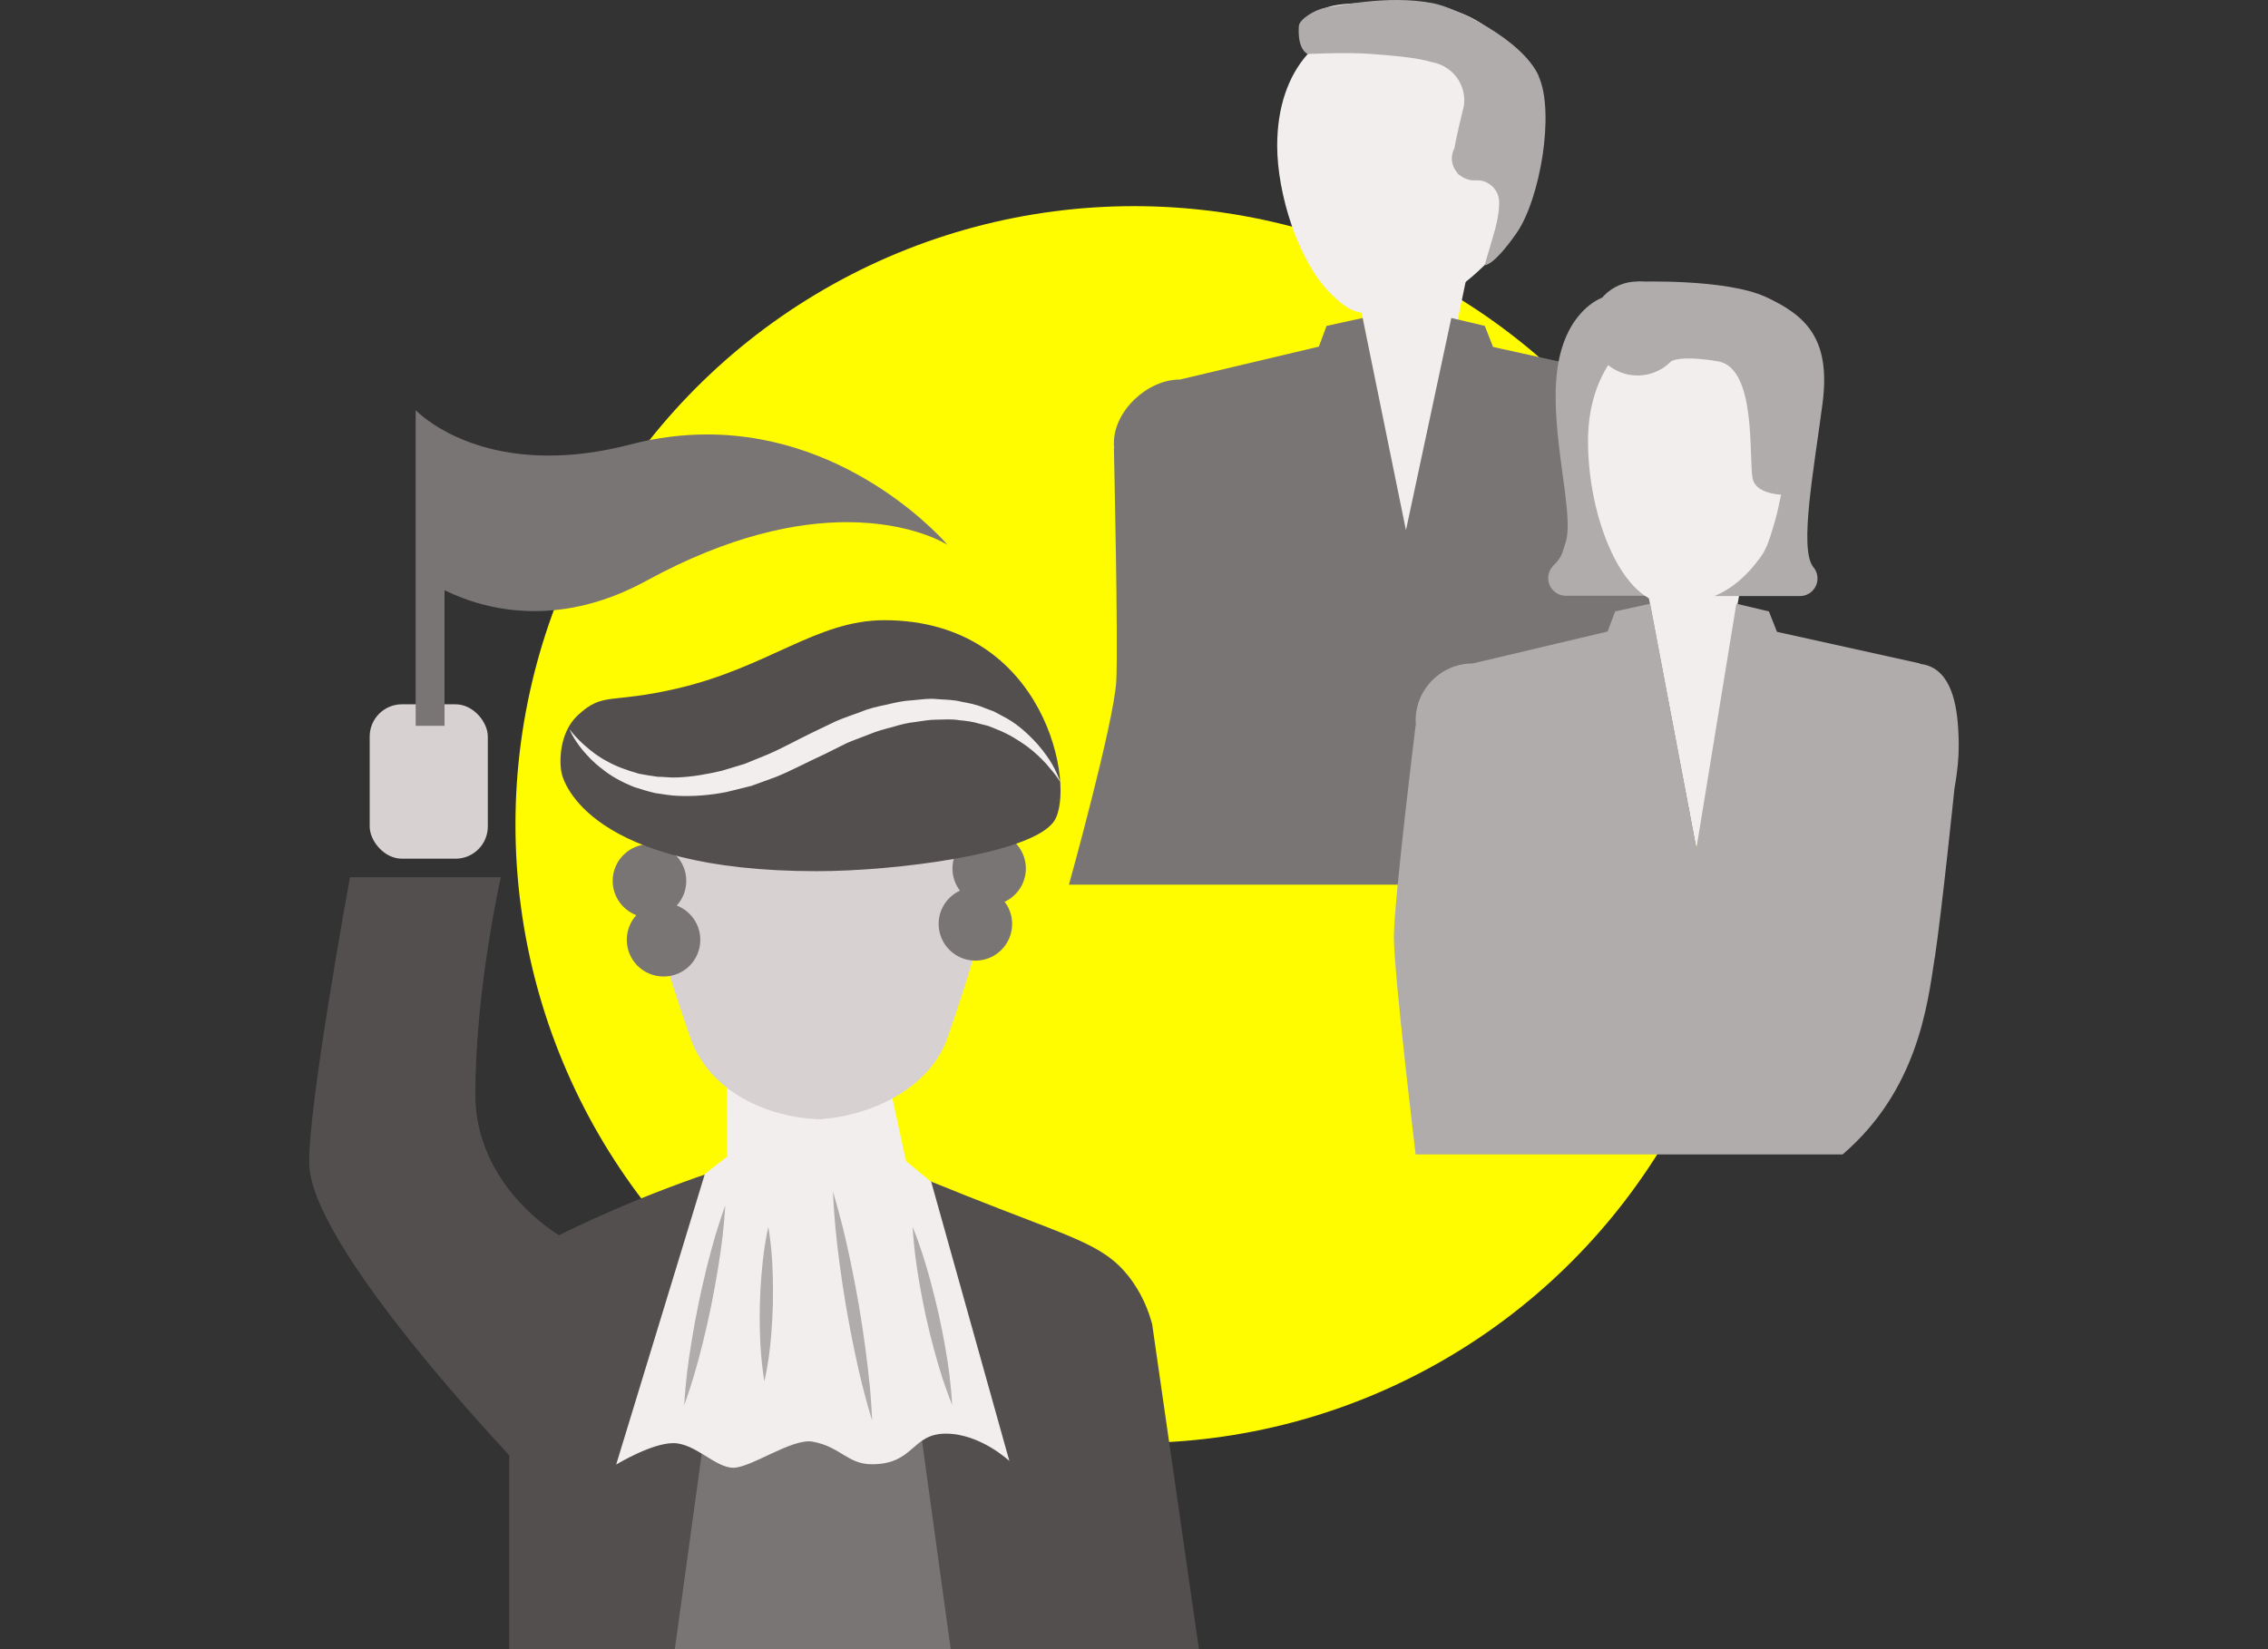 <?xml version="1.0" encoding="UTF-8"?>
<svg xmlns="http://www.w3.org/2000/svg" viewBox="0 0 220 160">
  <rect x="0" y="0" width="220" height="160" fill="#333333" stroke="none"/>
  <defs>
    <style>
      .cls-1 {
        fill: #b0acab;
      }

      .cls-2 {
        fill: #544f4f;
      }

      .cls-3 {
        fill: #7a7575;
      }

      .cls-4 {
        fill: #fffc00;
      }

      .cls-5 {
        fill: #d7d2d1;
      }

      .cls-6 {
        fill: #f1eeed;
      }
    </style>
  </defs>
  <g id="gelber_x5F_Kreis">
    <circle class="cls-4" cx="110" cy="80" r="60"></circle>
  </g>
  <g id="Fuehrung">
    <path class="cls-2" d="M54.22,119.84c3.19-1.57,6.68-3.11,10.48-4.56,1.98-.75,3.91-1.43,5.78-2.04,6.31.34,12.61.68,18.92,1.03,3.35,1.36,6,2.4,7.57,3.01,7.67,2.97,10.3,3.77,12.47,6.5,1.37,1.72,2,3.5,2.32,4.68l4.54,31.55H49.4v-31.77c1.61-2.8,3.22-5.59,4.83-8.39Z"></path>
    <polygon class="cls-3" points="89 136.62 68.68 136.62 65.46 160 92.22 160 89 136.62"></polygon>
    <path class="cls-2" d="M46.11,106.12c0-10.1,2.47-21.01,2.47-21.01h-14.63s-4.23,23.06-3.94,28.04c.5,8.55,21.18,29.94,21.18,29.94l3.03-23.26s-8.12-4.66-8.12-13.71Z"></path>
    <rect class="cls-5" x="35.86" y="68.33" width="11.46" height="14.98" rx="3.13" ry="3.13"></rect>
    <path class="cls-6" d="M68.36,113.94l-8.59,28.15s3.42-2.08,5.54-2.08,4.08,2.39,5.82,2.39,5.72-2.9,7.71-2.53c2.71.5,3.37,2.19,5.74,2.19,4.12,0,3.82-2.97,7.17-2.97s6.16,2.65,6.16,2.65l-7.58-27.08-2.44-2-1.76-8.11h-15.62l.02,7.66-2.18,1.71Z"></path>
    <g>
      <path class="cls-1" d="M74.83,121.39c-.13-1.41-.3-2.35-.3-2.35,0,0-.22.93-.42,2.33-.19,1.4-.35,3.27-.4,5.14-.05,1.87.01,3.75.14,5.16.13,1.41.3,2.35.3,2.35,0,0,.22-.93.42-2.33.2-1.4.35-3.27.4-5.15.04-1.87-.01-3.75-.14-5.16Z"></path>
      <path class="cls-1" d="M92.12,133.53c-.2-1.65-.58-3.84-1.06-6-.49-2.16-1.06-4.29-1.58-5.88-.52-1.58-.95-2.62-.95-2.62,0,0,.05,1.12.25,2.78.21,1.65.58,3.83,1.05,5.99.49,2.16,1.06,4.3,1.58,5.88.52,1.58.95,2.62.95,2.62,0,0-.05-1.12-.25-2.77Z"></path>
      <path class="cls-1" d="M69.38,119.91c-.53,1.78-1.13,4.18-1.63,6.6-.49,2.42-.89,4.86-1.11,6.71-.21,1.85-.27,3.1-.27,3.1,0,0,.44-1.17.97-2.95.53-1.78,1.13-4.18,1.63-6.6.49-2.42.89-4.86,1.11-6.71.21-1.85.27-3.1.27-3.1,0,0-.44,1.17-.97,2.95Z"></path>
      <path class="cls-1" d="M84.35,134.3c-.2-2.11-.57-4.9-1.04-7.68-.48-2.77-1.06-5.53-1.57-7.59-.52-2.05-.94-3.41-.94-3.41,0,0,.05,1.42.24,3.53.2,2.11.57,4.9,1.04,7.68.48,2.77,1.05,5.53,1.57,7.59.52,2.05.95,3.41.95,3.41,0,0-.05-1.42-.24-3.53Z"></path>
    </g>
    <path class="cls-5" d="M79.78,67.09h0c-.12-.01-.23-.01-.34,0-.11,0-.23,0-.34,0h0c-9.63.29-16.09,6.51-16.09,17.44,0,4.95,2.46,11.74,3.92,16.05,1.87,5.55,7.85,7.78,12.17,7.99v.02c.1,0,.21,0,.32-.01.12,0,.25.01.36.01v-.03c3.87-.24,10.31-2.48,12.17-7.99,1.46-4.31,3.92-11.1,3.92-16.05,0-10.93-6.46-17.15-16.09-17.43Z"></path>
    <path class="cls-3" d="M99.51,84.26c0-1.97-1.6-3.56-3.56-3.56s-3.56,1.59-3.56,3.56c0,.81.27,1.55.72,2.15-1.22.57-2.06,1.8-2.06,3.23,0,1.97,1.6,3.56,3.57,3.56s3.56-1.6,3.56-3.56c0-.81-.27-1.55-.73-2.15,1.22-.57,2.06-1.8,2.06-3.23Z"></path>
    <path class="cls-3" d="M65.65,87.85c.57-.63.92-1.47.92-2.39,0-1.97-1.6-3.56-3.57-3.56s-3.57,1.6-3.57,3.56c0,1.52.96,2.81,2.29,3.33-.57.63-.92,1.47-.92,2.39,0,1.97,1.59,3.56,3.57,3.56s3.56-1.59,3.56-3.56c0-1.52-.95-2.81-2.29-3.33Z"></path>
    <path class="cls-2" d="M85.78,60.17c-6.55,0-11.23,4.56-20.07,6.62-6.6,1.54-7.17.29-9.67,2.61-1.82,1.7-1.82,4.63-1.53,5.74.17.63,2.59,9.38,24.72,9.38,7.57,0,20.84-1.66,23.01-4.84,2.17-3.18-.73-19.51-16.47-19.51Z"></path>
    <path class="cls-6" d="M102.64,75.31c-.16-.36-.4-.9-.8-1.53-.41-.62-.95-1.36-1.7-2.12-.74-.74-1.66-1.56-2.84-2.16-.29-.16-.59-.32-.9-.48-.33-.12-.66-.25-.99-.37-.67-.29-1.4-.43-2.15-.57-.75-.19-1.53-.2-2.33-.25-.81-.1-1.61.04-2.44.11-.84.04-1.65.22-2.47.42-.83.17-1.67.35-2.48.69-.81.3-1.66.58-2.45.92l-2.27,1.09c-1.61.78-2.93,1.53-4.43,2.17-.74.3-1.47.6-2.19.89-.74.22-1.47.44-2.19.66-1.46.34-2.88.59-4.24.64-.68.05-1.34-.06-1.98-.06-.63-.08-1.24-.19-1.83-.3-1.14-.33-2.19-.7-3.05-1.19-.88-.45-1.56-1-2.1-1.47-1.09-.95-1.57-1.66-1.57-1.66,0,0,.29.81,1.23,1.98.48.57,1.1,1.26,1.95,1.89.83.68,1.89,1.27,3.13,1.76.63.2,1.29.41,1.99.57.7.09,1.44.25,2.2.27,1.52.07,3.12-.05,4.74-.37.79-.2,1.6-.4,2.42-.6.79-.29,1.59-.58,2.39-.87,1.54-.63,3.17-1.51,4.59-2.15l2.25-1.12c.74-.32,1.47-.57,2.2-.86.72-.31,1.47-.5,2.22-.7.74-.22,1.48-.42,2.22-.49.74-.11,1.46-.24,2.17-.23.71-.01,1.41-.07,2.08.05.67.06,1.33.14,1.94.33.31.08.61.15.91.23.29.11.57.23.84.34,1.11.43,2.05,1.03,2.86,1.6.8.59,1.42,1.2,1.91,1.73.47.55.84.99,1.06,1.31.22.32.33.51.33.51,0,0-.07-.2-.22-.57Z"></path>
    <path class="cls-6" d="M142.23,27.05c-1.8,8.81-3.85,18.24-5.65,27.04-1.54-8.13-3.09-16.27-4.63-24.4,3.34-.67,6.94-1.97,10.28-2.64Z"></path>
    <path class="cls-3" d="M165.14,46.15c.11-.39.23-1.37.23-2.32,0-2.62-2.07-6.76-6.35-7.03l-14.19-3.14-.8-2.04-3.25-.77-4.4,20.59-4.2-20.59-3.5.77-.75,2.01-13.47,3.19h0c-3.16,0-6.41,3.04-6.41,6.16,0,.17,0,.33.03.5h-.03s.43,19.02.23,22.61c-.22,4.01-4.59,19.74-4.59,19.74h60.29s1.86-9.57,1.86-19.26-.7-20.4-.7-20.4Z"></path>
    <path class="cls-6" d="M136.83.43c-2.44,0-7-.51-8.75.58-.8.5-.6,3.52-1.23,4.23-1.89,2.12-2.96,5.15-2.96,8.91,0,4.57,1.98,11.09,5.15,14.29,2.17,2.19,2.98,1.95,5.17,1.95,3.36,0,6.43-1.36,9.82-4.69,2.37-2.32,4.85-7.3,4.85-11.56,0-9.48-5.15-13.71-12.04-13.71Z"></path>
    <path class="cls-6" d="M169.03,56.11c-1.8,8.81-2.67,17.43-4.47,26.24-1.54-8.13-3.09-16.27-4.63-24.4,3.34-.67,5.76-1.16,9.1-1.84Z"></path>
    <g>
      <path class="cls-1" d="M171.28,28.81c-3.86-1.79-12.43-1.48-12.43-1.48,0,0,.52,3.91,1.08,5.46.56,1.56,5.92,25.04,5.92,25.04h8.74c.95,0,1.71-.77,1.71-1.71,0-.44-.17-.84-.44-1.14,0-.01-.01-.02-.02-.04-1.3-1.84.1-9.33.94-15.73.85-6.39-1.63-8.6-5.49-10.4Z"></path>
      <path class="cls-1" d="M157.4,34.89l-2-6s-3.67,1.22-4.37,7.22c-.7,6,1.71,13.68.85,16.48-.42,1.36-.46,1.54-1.22,2.3,0,0,0,0,0,0,0,0,0,0,0,0,0,0,0,0,0,.01-.3.31-.48.73-.48,1.19,0,.95.77,1.71,1.71,1.71h9.23s-5.74-8.78-5.74-11.71,2.04-11.22,2.04-11.22Z"></path>
    </g>
    <path class="cls-1" d="M187.68,92.91c.71-4.75,1.9-16.36,1.9-16.36.41-2.36.5-3.9.36-5.98-.18-2.82-.94-5.86-3.69-6.16v-.04l-13.88-3.07-.78-1.98-3.16-.75-3.88,23.77-4.48-23.77-3.4.75-.73,1.95-13.09,3.1c-3.07,0-5.53,2.49-5.53,5.52,0,.16.01.32.03.48h-.03s-2.11,17.07-2.11,20.57,2.11,21.06,2.11,21.06h41.42c7.22-6.21,8.22-14.34,8.93-19.09Z"></path>
    <path class="cls-6" d="M173.96,42.71c1.67-6.99-1.69-13.22-7.47-13.22-2.61,0-6.94.41-8.77,2.11-.59.54-1.15,2.95-1.61,3.65-1.3,1.96-2.07,4.51-2.07,7.55,0,7.48,3.36,15.79,7.88,15.79,2.92,0,6.03-.59,8.88-4.57.53-.73.84-1.67,1.12-2.61.78-2.52.44-1.97,2.04-8.7Z"></path>
    <path class="cls-3" d="M68.6,42.15c-2.36,0-4.86.29-7.48.98-2.96.77-5.59,1.07-7.9,1.07-8.79,0-12.9-4.41-12.9-4.41v30.63h2.8v-13.16c2.01.99,5.01,2.03,8.73,2.03,3.17,0,6.86-.76,10.88-2.96,8.08-4.41,14.61-5.67,19.42-5.67,6.38,0,9.76,2.2,9.76,2.2,0,0-9.05-10.71-23.31-10.71Z"></path>
    <path class="cls-1" d="M176.55,35.86c-1.07-3-3.44-6.55-7.85-7.04-2.41-.26-4.81-.15-6.49,0-.83-.92-2.03-1.51-3.36-1.51-2.52,0-4.56,2.04-4.56,4.56s2.04,4.56,4.56,4.56c1.27,0,2.42-.53,3.25-1.37h0s.82-.64,4.56,0,2.97,9.31,3.34,11.31,4.12,1.62,4.12,1.62c0,0,3.5-9.14,2.43-12.14Z"></path>
    <path class="cls-1" d="M149.25,7.35c-1.61-3.52-7.99-6.61-10.26-7.04-4.41-.85-9.31.31-10.32.43-1.01.12-2.63,1.1-2.68,1.79-.16,2.32.85,2.71.85,2.71,0,0,3.82-.19,6.14-.01,2.01.16,4.45.34,5.95.81,1.76.31,3.11,1.85,3.11,3.7,0,.37-.07.72-.17,1.05,0,0,0,0,0,0-.56,2.33-.73,3.22-.78,3.57-.16.3-.26.64-.26,1,0,.56.22,1.06.57,1.44v.07s.12.08.29.19c.22.17.48.29.75.36.23.08.48.08.74.08.04,0,.08-.01.12-.01.17,0,.33.03.49.06,0,0,.02,0,.03,0,.05.01.09.03.13.05.07.02.14.04.21.07.04.02.07.04.1.06.69.35,1.16,1.06,1.16,1.89,0,.54-.03,1.12-.32,2.36-.03.18-1.09,3.74-1.09,3.74,0,0,.78.2,3.08-3.08s3.76-11.75,2.15-15.27Z"></path>
  </g>
</svg>
